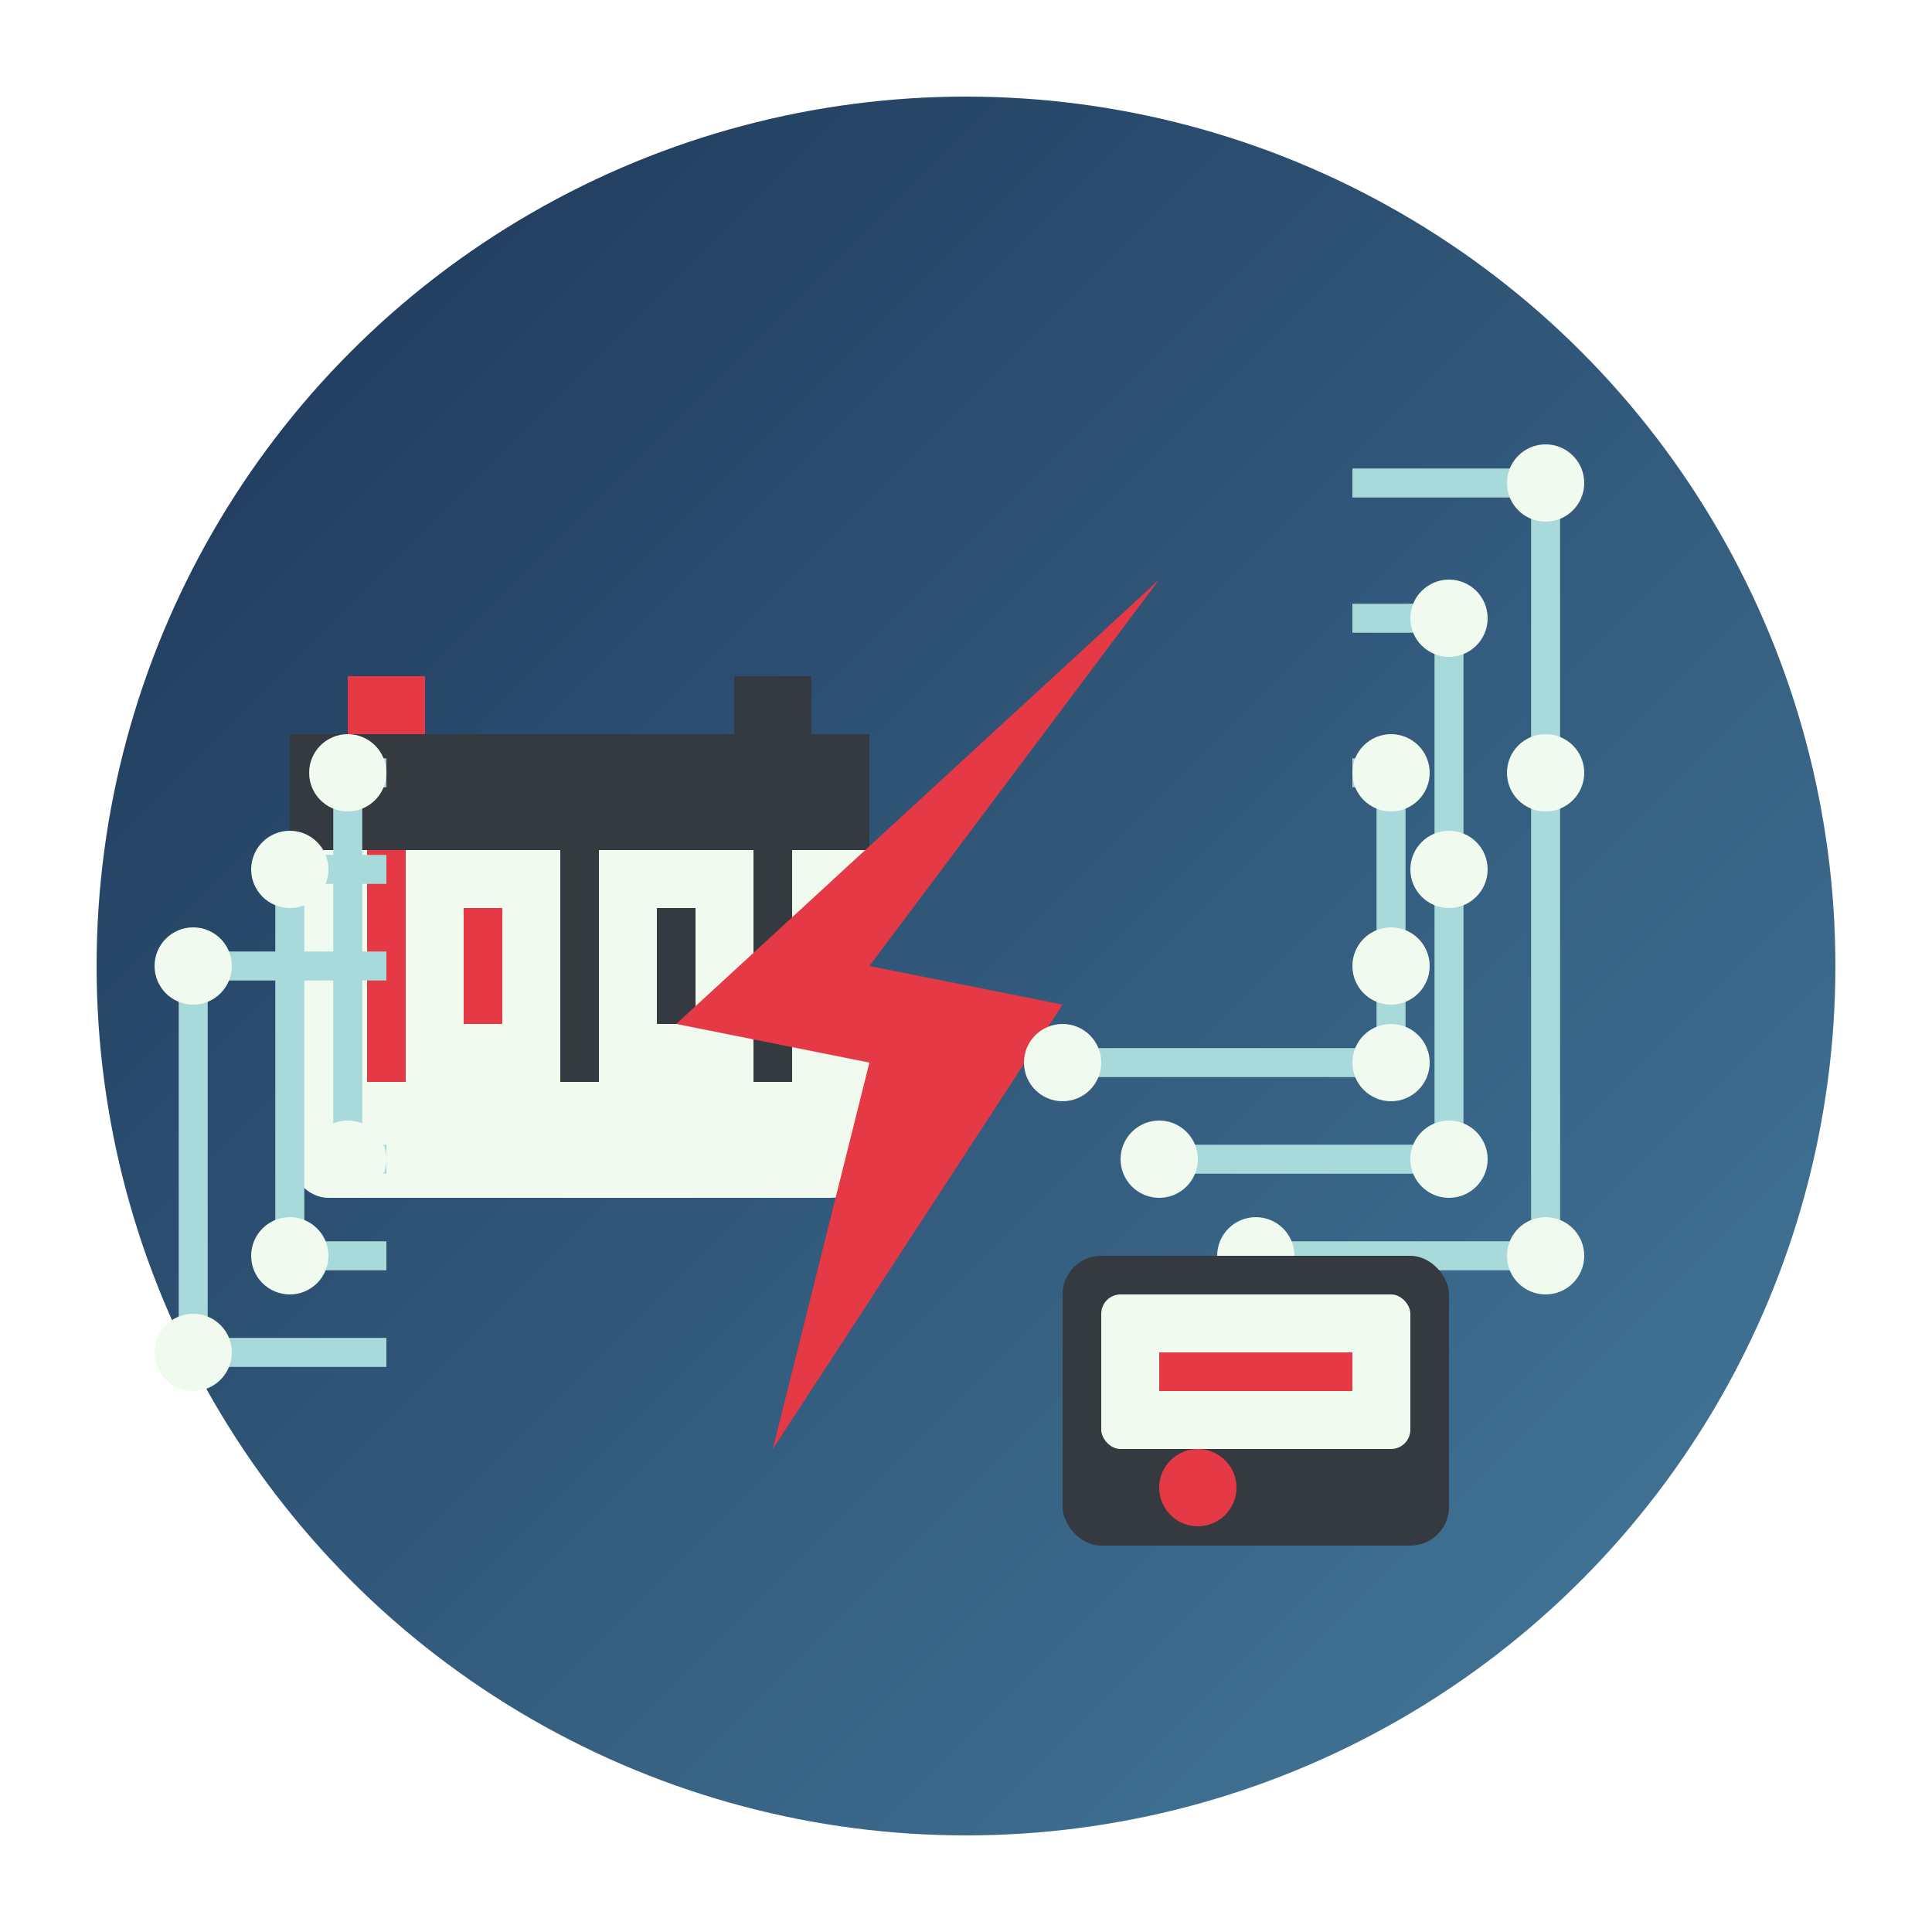 <svg xmlns="http://www.w3.org/2000/svg" viewBox="0 0 100 100" width="100" height="100">
  <!-- Car Electrics Icon -->
  <defs>
    <linearGradient id="grad3" x1="0%" y1="0%" x2="100%" y2="100%">
      <stop offset="0%" stop-color="#1d3557" />
      <stop offset="100%" stop-color="#457b9d" />
    </linearGradient>
  </defs>
  
  <!-- Background Circle -->
  <circle cx="50" cy="50" r="45" fill="url(#grad3)" />
  
  <!-- Battery -->
  <g transform="translate(30, 50)">
    <rect x="-15" y="-12" width="30" height="24" rx="2" fill="#f1faee" />
    <rect x="-15" y="-12" width="30" height="6" fill="#343a40" />
    <rect x="-12" y="-15" width="4" height="3" fill="#e63946" />
    <rect x="8" y="-15" width="4" height="3" fill="#343a40" />
    <line x1="-10" y1="-6" x2="-10" y2="6" stroke="#e63946" stroke-width="2" />
    <line x1="-5" y1="-3" x2="-5" y2="3" stroke="#e63946" stroke-width="2" />
    <line x1="0" y1="-6" x2="0" y2="6" stroke="#343a40" stroke-width="2" />
    <line x1="5" y1="-3" x2="5" y2="3" stroke="#343a40" stroke-width="2" />
    <line x1="10" y1="-6" x2="10" y2="6" stroke="#343a40" stroke-width="2" />
  </g>
  
  <!-- Lightning Bolt -->
  <path d="M60,30 L45,50 L55,52 L40,75 L45,55 L35,53 Z" fill="#e63946" />
  
  <!-- Circuit Board Lines -->
  <g fill="none" stroke="#a8dadc" stroke-width="1.5">
    <path d="M70,25 L80,25 L80,40" />
    <path d="M70,32 L75,32 L75,45" />
    <path d="M70,40 L72,40 L72,50" />
    <path d="M80,40 L80,65 L65,65" />
    <path d="M75,45 L75,60 L60,60" />
    <path d="M72,50 L72,55 L55,55" />
    <path d="M20,70 L10,70 L10,50 L20,50" />
    <path d="M20,65 L15,65 L15,45 L20,45" />
    <path d="M20,60 L18,60 L18,40 L20,40" />
  </g>
  
  <!-- Circuit Board Nodes -->
  <circle cx="80" cy="25" r="2" fill="#f1faee" />
  <circle cx="80" cy="40" r="2" fill="#f1faee" />
  <circle cx="75" cy="32" r="2" fill="#f1faee" />
  <circle cx="75" cy="45" r="2" fill="#f1faee" />
  <circle cx="72" cy="40" r="2" fill="#f1faee" />
  <circle cx="72" cy="50" r="2" fill="#f1faee" />
  <circle cx="80" cy="65" r="2" fill="#f1faee" />
  <circle cx="75" cy="60" r="2" fill="#f1faee" />
  <circle cx="72" cy="55" r="2" fill="#f1faee" />
  <circle cx="65" cy="65" r="2" fill="#f1faee" />
  <circle cx="60" cy="60" r="2" fill="#f1faee" />
  <circle cx="55" cy="55" r="2" fill="#f1faee" />
  <circle cx="10" cy="70" r="2" fill="#f1faee" />
  <circle cx="10" cy="50" r="2" fill="#f1faee" />
  <circle cx="15" cy="65" r="2" fill="#f1faee" />
  <circle cx="15" cy="45" r="2" fill="#f1faee" />
  <circle cx="18" cy="60" r="2" fill="#f1faee" />
  <circle cx="18" cy="40" r="2" fill="#f1faee" />
  
  <!-- Multimeter -->
  <g transform="translate(65, 75)">
    <rect x="-10" y="-10" width="20" height="15" rx="2" fill="#343a40" />
    <rect x="-8" y="-8" width="16" height="8" rx="1" fill="#f1faee" />
    <line x1="-5" y1="-4" x2="5" y2="-4" stroke="#e63946" stroke-width="2" />
    <circle cx="-3" cy="2" r="2" fill="#e63946" />
    <circle cx="3" cy="2" r="2" fill="#343a40" />
  </g>
</svg>
